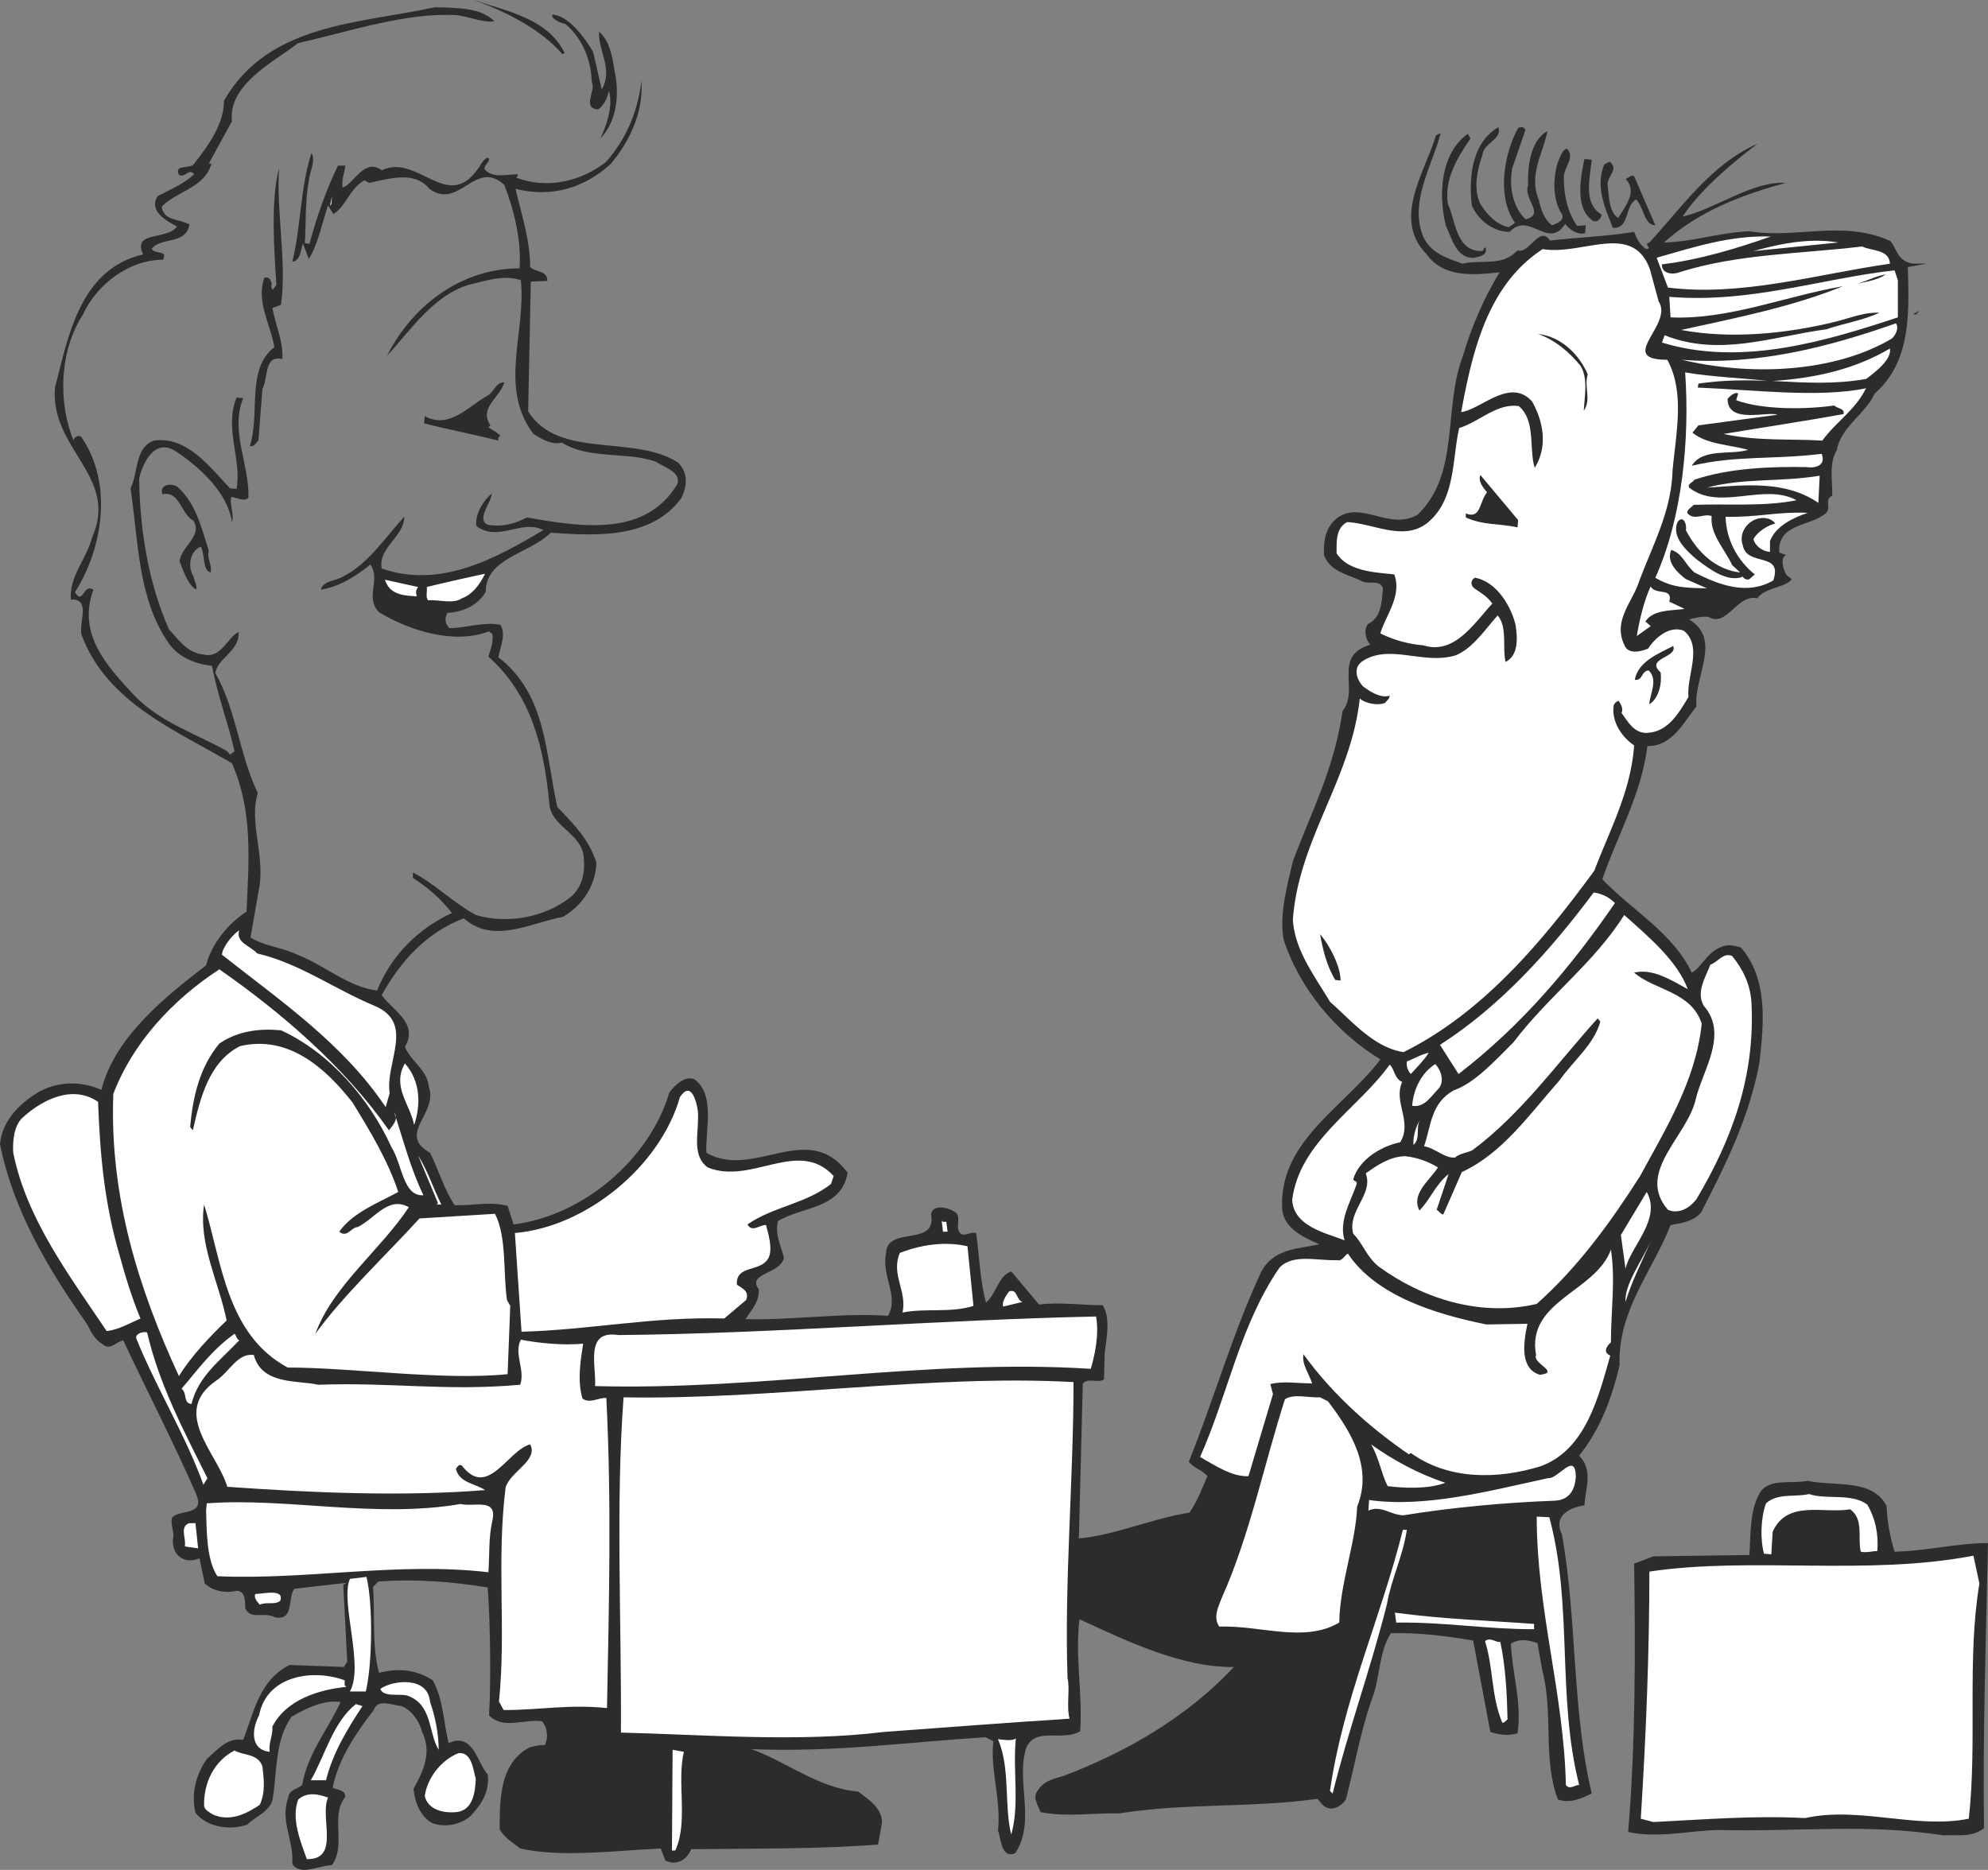 <svg height="270.936" viewBox="0 0 216 203.202" width="288" xmlns="http://www.w3.org/2000/svg"><rect x="0" y="0" width="216" height="203.202" fill="#808080" stroke="none"/><path style="fill:#2d2c2b" d="m250.982 324.753-.216.144c-2.448-2.808-6.264-4.68-9.648-5.904 3.6 1.224 8.064 2.016 9.864 5.76z" transform="translate(-189.638 -318.993)"/><path style="fill:#2d2c2b" d="M243.35 321.297c-1.008.216-2.592-.432-3.96-.648-5.544-.36-11.592 1.728-17.352 3.024-2.736 2.088-7.632 4.536-7.2 8.496l-2.52 4.608h.288c-.72 2.664-3.888 3.024-5.4 4.68.216 1.584 1.944 1.296 3.024 1.944-.432 2.232-2.952 1.296-4.104 2.592.216.72 1.8.072 1.224 1.224-3.672 0-7.2 2.664-8.712 5.976-2.52 3.888-2.736 9.432-1.008 13.68 0-.36.576-.72.864-.36 3.456 5.04 2.304 12.096-.72 16.848.936 1.44.864-1.008 2.016-.288-1.8 4.824 1.512 8.352 4.464 11.52 2.952 3.024 6.84 4.176 10.08 6.048l.288.36.504-.36c-.72-3.168-1.872-6.12-2.448-9.288-1.8-.216-3.6-.864-4.752-2.52-3.312-4.824-3.24-10.944-4.104-16.776.864-1.728.432-4.392 2.52-5.184 3.6-.504 6.048 2.808 8.28 5.184l.72.072c.576-3.312-1.368-6.552 0-9.936l.72.072c-1.44 3.528.648 7.056.576 10.8-.432.504-1.296 0-1.872-.072-.216.792.36 1.944.072 2.736-.432-3.096-3.384-5.904-6.12-7.704-2.232-1.44-3.528 1.152-3.96 2.952.072 5.616 1.008 11.376 3.24 16.416 1.08 1.152 2.016 2.592 3.816 2.736 1.872.432 2.592-1.944 3.744-2.448.144 2.088-2.304 2.808-2.52 4.464 2.232 3.888 2.592 8.784 4.608 13.032-.936 3.024.648 6.408.216 9.936l-1.008 5.76c1.512.936 3.456 1.08 5.112 1.872 2.952 1.152 5.544 3.528 8.64 3.888 1.512-3.744 4.392-6.696 8.136-8.424-1.152-1.512-2.664-2.808-4.248-3.816v-.576c2.232 1.08 4.32 3.24 6.84 4.608 3.384 1.008 7.488.288 10.296-1.944 1.296-1.08 1.584-2.736 1.44-4.176-.072-2.736-3.6-3.456-3.744-5.976-.576-5.976-1.872-11.736-6.624-15.984.216-.792.576-1.512.432-2.448l-.36-.288c-3.816 1.44-8.64-.072-11.952-2.088-1.584-1.584.216-3.528-.936-5.184-1.584 1.296-3.456 2.448-5.4 2.736.288-1.008 1.656-.936 2.448-1.44 2.736-1.368 4.68-4.392 6.624-6.48 0 2.16-2.88 3.384-2.448 5.616 6.336 2.232 12.384-1.08 17.568-4.176-2.376-1.224-4.896 1.368-7.272-.432-.216-1.296.792-2.808 1.656-3.528 0 .936-1.728 2.808-.432 3.384 1.656.288 3.024-.144 4.248-.792 6.12 1.08 12.888 2.088 16.344-3.6.504-1.296-1.44-1.872-2.304-2.448-3.168-1.152-7.272-.216-10.224-2.088-1.08.288-2.16-.36-3.096-.936-3.816-5.04-.792-11.016-1.368-16.704-1.8-.648-3.888.072-5.688.504-3.816 1.152-6.336 4.968-8.856 7.704 2.808-5.544 8.136-9.504 14.4-9.504.216-3.024-.576-6.264-1.656-9.072-3.168-2.88-4.896 2.808-8.136.432-1.656-2.016-4.392-1.08-6.552-.648l-.504-.288c-1.656.936-2.016 2.88-3.384 3.672l-.576-.936c-.648 1.944-1.08 4.176-2.088 5.832l-.648-1.728c-.216.792-.288 1.944-1.152 2.016.936-3.6.864-8.064 2.088-11.808.504.792-.216 2.088-.288 3.024-.432 2.376-.288 4.608-.432 6.768l.504.072c.792-2.952 1.8-5.832 3.096-8.496h.792c-.072.792-.432 1.512-.288 2.376 1.152-.288 2.376-3.312 4.248-1.872 3.888-1.872 7.128 4.608 10.44-.144.36-.432.432-.864 1.008-1.224.648.144-.36.792-.288 1.224.864 1.08 2.448.576 3.6.576.072.144 0 .216-.144.36 3.312 1.296 7.056.432 9.792-1.728 2.16-2.52 3.384-5.328 3.816-8.784.216 3.384-1.224 6.48-3.312 9-2.808 2.592-6.408 3.744-10.368 2.736.576 2.592 1.584 5.472 1.584 8.496.576.576 1.872.36 1.872 1.512l-1.8.072-.288 14.112c3.312 5.256 11.448 2.448 16.272 5.544 1.152 1.152 1.008 2.592.36 3.888-3.24 4.392-9.144 4.104-14.184 3.744-2.304 2.304-7.056 2.736-7.056 6.408-.792 1.44-2.448 2.232-4.176 2.304-.288.648-.288 1.08.216 1.656 1.872 0 3.744-.72 5.544-.36.648 1.008 0 2.376-.216 3.528 5.256 4.032 5.112 10.512 6.408 16.272 1.944 2.016 3.456 3.6 4.248 6.048-.072 2.448-1.512 4.68-3.672 5.904-3.312.576-7.56 3.024-10.728.144-4.032 1.512-6.912 4.68-8.928 8.352 1.224 1.728 4.032 3.024 2.52 5.616.648 1.584 2.448 2.52 2.592 4.32 1.08 2.952-3.528 5.112.144 7.2.936 1.872 1.512 3.96 2.664 5.688 1.944.072 3.816-.432 5.76.072l.648 2.016c7.56-.936 14.76-7.056 16.92-14.328.648-.864 1.728-1.872 2.736-1.44 2.304 1.728 1.152 5.472 1.296 7.992 5.184 2.952 11.016-3.672 15.336 2.16-.648 3.96-4.968 3.672-7.56 5.256-.36 1.584.36 2.664.648 4.032-.504 1.8-4.032 1.584-2.736 3.384.072 1.368-.792 2.232-1.44 3.24 4.824.144 10.584-.72 15.48-.36 1.224-2.088-.72-4.32-.216-6.768.072-3.096 5.544-.648 4.896-4.248.144-1.224 2.016-.72 2.664-.216.72.576-.216 1.728.648 2.376.576.144 1.008-.288 1.584-.144.36 2.52.432 5.328 1.08 7.56 1.152-1.008 1.296-2.88 2.736-3.384l3.024 3.6c2.232-.288 4.896.072 6.912.072.864 1.368.432 3.528.216 5.184l-.072 2.88c-.648.432-1.728-.216-2.304.432l-.432 16.848c3.96-.36 7.92-2.16 12.024-2.808.936-1.368 1.296-2.52 1.944-3.96-.576-.72-1.512-.864-2.016-1.584 2.808-6.984 4.68-13.752 7.848-20.592 1.368-2.592 4.032-2.52 6.336-3.024-1.656-.72-3.744-1.656-4.032-3.672-.504-7.488 6.696-11.16 10.656-16.416-4.824-2.952-8.784-7.704-10.512-13.032-.504-2.664.432-6.048 1.008-8.496 2.16-5.76 4.464-10.008 5.4-16.344 1.872-2.304-1.152-5.976 3.024-7.2-.432-.432-.792-1.44-.288-2.232 1.512-.72 1.512-2.448 1.656-3.888-.36-1.08-1.656-.288-2.448-.864-1.44-.648-3.312-1.008-3.96-2.736-.072-1.584.144-3.096 1.512-4.104 2.592-1.8 5.616 1.44 8.64-.288 4.68-4.464 2.736-11.592 4.968-17.352.864-2.952 2.232-6.192 3.96-9-2.736.288-6.048.648-7.92-1.944-3.816-3.888-.144-9 1.008-12.96l.504-.216c-.936 3.6-3.456 7.488-1.872 11.304.864 1.8 2.664 2.304 4.248 2.88 2.232-.504 4.248.36 5.976-1.44 1.296.432 2.376-2.808 3.528-1.08 3.312-.36 5.976-.432 9.144-.936.288.72.504 1.296 1.296 1.872.792-.072-.36-.504.36-.72 3.528-3.816 6.696-8.496 11.736-10.728-2.736 2.088-6.192 4.968-8.136 7.92 3.672-.864 7.56-3.888 11.232-3.672-4.536 1.224-9.432 3.024-13.248 6.48 3.168-.072 5.976-1.08 9.288-1.224 5.04.864 10.152-1.296 15.336 1.08.576.72.72 1.8 1.728 2.232.648.36 1.44.144 2.16.216l-2.016.36c.144 4.968.36 10.296-3.6 13.752-1.008 2.232-3.672 3.6-4.104 6.12-.864 1.44-.504 3.096-.504 4.968-.936.504-.072 1.152-.648 1.872-1.656 1.512-5.328 1.08-5.112 4.32l.792.288c-.72.072-.432 1.656.072 2.232l.504.36c-.648.936-3.024.936-3.744 2.088-2.232-.504-3.312 3.24-5.328 2.016-.792-.072-1.584.144-2.088.288 3.6 2.16.504 6.192.792 9.432-1.368 1.728-2.664 4.392-5.328 4.32-.648 5.256-3.24 9.648-4.896 14.472 3.024 3.24 7.632 5.76 9.72 10.152 1.008-.504 1.656-2.232 3.24-2.808.72-.288 1.296-.144 2.088.072 2.952 3.384 2.52 8.208 2.016 12.528-1.08 5.904-3.672 11.088-6.336 16.272-.864 1.008-2.16 1.152-3.312 1.368-2.016 5.112-5.76 9.288-5.544 15.264-.864 3.6-2.088 6.912-4.392 9.792 1.584 1.584.648 3.672.576 5.4-1.512.216-3.456 1.08-2.448 3.168 1.656 9.144 1.08 19.152 3.24 28.152-.936.432-2.304 1.152-3.672.648-1.656-4.248-.504-9.432-1.656-13.824l-.576-3.168c-.792-.288-1.944-.576-2.88.072.144 3.312 1.224 6.408.72 9.72-.936.288-1.872.216-2.952-.144l-1.872-9.936c-3.096-.504-5.832-.864-8.928-.792-1.368 2.088-1.152 4.896-2.088 7.2-1.224 3.528-1.872 7.272-2.808 10.872-.576.864-1.8 1.44-2.592.504l-.504-.576c-7.128 1.008-14.328.432-21.528 1.584-2.808-.072-5.76.432-8.568-.144-.288-.864-.936-1.584-.216-2.448.72-1.08 2.016-1.224 2.808-1.512 6.624-2.52 13.248-6.264 18.432-11.808-5.616.072-11.448-2.736-16.776-5.184-.504 4.032.36 8.064.072 12.168-1.944 1.152-4.752-.504-5.832 1.728-1.224 3.672 1.08 8.064-1.224 11.52-1.512.648-1.512-1.512-1.872-2.448.36-3.384-.864-6.552-.504-9.72l-.864-.432c-8.928.576-16.416 1.656-25.416 1.296 3.96 1.44 7.272 4.248 11.592 4.608 1.152.864 2.592 1.8 2.592 3.384l-.432 2.376c-6.408.504-13.752.432-20.304.504-.432 1.08-1.512 1.872-2.808 1.224l-.504-1.296c-4.896.216-10.656 1.008-15.264 0-.792-.648-1.728-1.152-2.232-2.088 0-3.24 0-7.272 3.312-8.928.504-.072.936-.288 1.584-.216.504-.936.144-2.16-.288-2.592-1.944-.288-4.248.936-5.76-.648.216-3.816.144-9.792-.144-13.896-3.96-.648-7.848-.936-11.88-.648l-.576.576c.216 3.096-.144 6.48.648 9.36 2.088-.576 4.032-.36 5.832.792 1.152 2.088 1.152 4.464 1.728 6.84 2.664-1.296 3.168 2.304 4.248 3.384.216 1.872-.648 3.24-1.872 4.536-1.152 1.008-2.808 1.224-4.104.792-1.368-.72-1.944-2.304-2.088-3.744 1.08-1.944 2.016-3.96.936-6.192-.288-1.152-1.152-2.376-2.232-2.808-.936-.072-2.592-.864-3.024.432-1.944 2.52-3.816 5.256-4.464 8.424.504.288 1.368.216 1.368 1.008-1.656 2.088.144 5.184-1.44 7.416-1.584.072-3.456 1.224-4.32-.144.216-2.52-1.368-4.608-.432-7.2.072-.864 1.08-.936 1.512-1.368.576-3.384 2.808-6.048 4.176-9-1.8-.288-3.672.648-5.328 1.584-1.8 2.52-1.584 5.904-2.016 8.712-.144 1.584-2.016 2.16-2.808 3.024-1.872.648-4.392.288-5.616-1.296-.504-2.088.072-4.176 1.224-5.832 1.152-1.008 2.232-2.376 3.96-2.088 1.152-2.952 1.728-6.48 5.04-8.136l5.904.216.36-.576-.432-8.352c.144-.072.432-.216.36-.432h.36c.144 3.816.432 7.704.72 11.592l1.08.144c.216-3.744.36-7.92-.288-11.736l-7.56.864c-.72 1.008 0 3.528-2.088 3.096-1.224-.648-2.664.36-3.24-1.008 0-.792 0-1.872-.936-1.872-1.152.288-2.52.072-3.456-.792l-.576-2.736c-1.728.72-3.024-.432-2.88-2.088.216-.936-.36-1.512-.072-2.376.864-.864 3.6-.144 2.592-2.52-2.448-5.616-5.328-11.16-7.92-16.704-.792.144-1.368 1.152-2.232.432-.936-.576-1.224-1.296-1.728-2.232-4.32-6.12-7.992-12.384-9.432-19.512.216-2.52 2.088-4.392 4.104-5.616 2.088-1.224 4.68-1.296 6.912-.288 1.44-5.76 6.984-10.152 11.376-13.536.576-2.304 2.376-4.536 4.392-5.832.288-5.904.648-11.088-1.584-16.128-5.976-3.528-13.608-6.552-16.344-13.968-.288-1.296.864-3.528-.72-3.816h-.432c-.216-2.52 1.728-4.464 2.304-6.768 2.952-6.624-4.608-9.576-4.032-16.272 1.44-5.616 2.736-12.888 9.576-14.472-1.224-2.592 2.592-1.512 3.672-3.024-1.008-.576-3.168-1.656-2.088-3.312 1.368-.72 2.808-1.296 3.96-2.376-.576-.72-.936.432-1.656.072-.576-1.224 1.296-.576 1.656-1.224 1.584-2.016 3.24-4.32 3.24-6.84 4.824-8.424 14.688-8.352 22.896-10.152 2.376.072 4.968 0 6.48 1.512zm111.6 162.576c.432 3.24 1.08 6.552 1.08 9.648-.792.432-2.016.504-2.952.216.648-1.512-.504-3.24-.288-5.112 0-1.584-.072-3.168-.576-4.464.864-.144 1.8-.432 2.736-.288zm-4.176.432c1.008 2.952.288 6.696 1.584 9.576l-1.8-.072c.432-3.168-.864-6.192-1.296-9.36.576.288.864-.36 1.512-.144zm-1.44 9.072-7.56-.432c0-2.664 1.944-4.968 2.088-7.776 1.44-.216 2.88-.144 4.176-.648zm-8.856-8.352c-1.584 6.408-3.528 12.672-5.616 18.864-1.656-.432-2.304-2.16-2.664-3.6l.072-2.592c1.656.432 2.808-.288 3.888-1.152l1.944-12.312z" transform="translate(-189.638 -318.993)"/><path style="fill:#2d2c2b" d="m254.078 324.609.936 4.104c1.296-2.16-.432-4.32-.288-6.264 1.08.864 1.44 2.592 1.656 4.104.576 2.52.36 5.544-1.512 7.488.504-1.08 1.44-3.312.936-5.184-.216.864-.504 1.512-1.152 2.016-1.872-.072-.216-2.088-.72-2.952-.072-2.448-1.008-4.752-2.88-6.336-.576-.072-1.656-.648-1.368-1.008 1.728.144 3.384 2.376 4.392 4.032zm99.864 12.671c-.36 2.089.072 4.177 1.44 5.545 2.232-.504-.288-2.232.288-3.672-.072-1.944.216-4.896 2.088-5.904-.36 2.16-2.088 4.752-.936 7.416.216 1.008.576 2.16 1.44 2.808.648-.216 1.584-.648.936-1.44-1.008-1.728-.864-4.896.288-6.624l.36-.288c1.08 1.008-.432 2.088-.288 3.312 0 1.872.432 3.672 1.44 5.112l.936-.072-.072.864c-.864.216-1.728-.432-2.16-1.008-1.872 2.88-3.888-1.44-6.048.864-1.728 0-3.384-1.224-4.104-2.88-.36-3.24.072-6.84 2.88-8.496.504 1.296-1.656 1.728-1.728 3.024-.576 1.656-1.008 3.672-.216 5.328.72 1.152 1.728 2.232 3.096 2.52.216-.216.432-.216.648-.504-2.016-2.88-1.152-7.56.36-10.296.36-.144.576-.144.792.216z" transform="translate(-189.638 -318.993)"/><path style="fill:#2d2c2b" d="M349.406 334.04c-1.368 2.017-2.88 4.393-2.448 7.129.864 1.872.864 5.184 3.744 5.112.072-.144.216-.216.144-.36h.216c.216.864-.72.936-1.224 1.08-1.944.144-2.448-2.088-3.096-3.456-.864-3.384-.576-7.92 2.376-10.008zm13.176 2.305c-.216 2.16-.936 4.752 1.08 5.976-.072.576-.72 1.008-1.152.504-1.728-1.368-1.152-4.536-.72-6.552zm1.728 2.735c.144 1.297.144 2.953 1.152 3.6.72-1.223 2.16-2.88.792-4.247.36-.072.576-.504.936-.288l2.304 5.328c-1.224 0-1.224-1.944-2.088-2.808-1.296.72-.648 3.168-2.52 3.096-.864-2.16-1.944-4.536-.936-6.912.288-.072.576-.504.792-.072.648.72-.504 1.44-.432 2.304zm-144.144 13.033-.936.36c.36 1.872 1.224 3.744 1.08 5.544-2.016-.504-1.512 2.088-2.16 3.24l-.432 5.616c-.288.216-.432.72-.936.576 1.152-3.528-.432-8.352 2.664-10.728-.432-2.592-2.016-4.968-1.08-7.56.576-.072.576.144.792.576 0 .216-.144.576.144.72l.36-.504c-.216-3.672-.648-9.072.288-12.672-.288 4.896.864 10.296.216 14.832z" transform="translate(-189.638 -318.993)"/><path style="fill:#fff" d="M382.022 344.697c-3.672 1.296-7.704 2.52-11.808 3.024-.072 1.008 1.152 1.152 1.872.864 6.336-2.016 13.392-2.016 19.872-2.808 1.008.504 2.952.288 3.024 1.872-7.992 1.152-16.2 3.6-24.12 2.592l-1.224-3.24c4.032-1.152 7.992-2.448 12.384-2.304z" transform="translate(-189.638 -318.993)"/><path style="fill:#fff" d="M380.15 346.28c2.376-.647 5.832-1.511 9.216-.935zm-154.656-4.895.216-1.08-.072.864zm144.36 10.368c1.656 2.52-4.68 6.336.936 6.336 1.944 3.528.936 8.064.576 12.024-.144 4.536-2.16 8.064-3.672 12.168-.72 2.16-2.808 4.176-1.584 6.768.432 1.152 1.872.72 2.592.432.864-1.296 2.376-2.52 3.888-1.944 2.088 1.728.288 4.824.504 7.2-1.008 1.656-2.16 3.744-4.392 3.888-1.44.144-2.16-1.152-2.88-2.16.216-.504-.072-.864-.288-1.296-.216 0-.576.288-.576.576-.216 1.728.936 3.384 2.232 4.248-.36 5.04-2.664 9.216-4.32 13.608-5.544 7.56-12.024 15.408-20.736 19.728-3.24-.504-5.616-3.384-7.992-5.472-1.656-2.808-3.816-5.544-4.032-8.928.648-8.784 6.336-15.264 7.272-24.048.36.432 1.8.864 2.736.504.144-.216.504-.432.504-.792-.936.288-2.016-.36-2.88-1.008-.576-.576-1.224-1.944-.072-2.736 2.952-1.944 6.624.432 10.152-.648 1.872-.792 3.168-2.808 4.536-4.32 1.08 1.224.504 3.528.864 5.04 1.44-.72 1.296-2.664 1.08-4.032-.504-2.088-2.088-4.68-4.392-5.112-.504.216-.504.864-.072 1.152.792.576 1.296.792 1.944 1.656-1.944 2.088-4.104 5.616-7.488 4.536a12.942 12.942 0 0 1-4.68-1.296c.576-1.944 2.376-4.104 1.512-6.408-1.656-.216-4.968-.216-6.264-2.304 0-1.368-.072-2.736 1.152-3.384 2.88.144 6.048 2.088 8.64.144 3.168-2.52 2.736-6.912 3.528-10.368 2.16-.648 4.104-2.736 6.48-2.376 1.872 1.584 1.08 4.68 1.728 6.696 1.44-2.304.936-5.04-.288-7.2-2.376-2.664-5.544.864-7.704 1.152 1.224-6.624 2.88-13.824 8.856-17.712 4.32.72 9.792-3.024 11.664 2.232z" transform="translate(-189.638 -318.993)"/><path style="fill:#fff" d="M395.846 349.449v4.032c-7.632 2.52-16.992 5.4-25.632 2.736l.288-.792c5.976 2.376 11.664.144 17.568-.648 1.944-.648 4.104-1.008 5.76-1.8-1.584-.072-2.952.504-4.608.936-5.472 1.368-11.592 1.944-16.92.936 5.904-1.296 12.096-2.52 17.568-4.752-6.264 1.08-12.456 3.672-18.72 3.384l-.144-2.232c8.784.72 16.272-1.944 24.48-2.88z" transform="translate(-189.638 -318.993)"/><path style="fill:#2d2c2b" d="M394.55 348.8c-1.008.72-2.376.793-3.528 1.153 1.368-.36 2.088-.864 3.528-1.152zm2.952 4.32.72-.36-.432.433z" transform="translate(-189.638 -318.993)"/><path style="fill:#fff" d="M395.198 355.785c-6.48 3.816-15.624 4.032-22.824 2.304 8.064.648 15.912-1.368 23.256-3.96.36.504 0 1.224-.432 1.656z" transform="translate(-189.638 -318.993)"/><path style="fill:#2d2c2b" d="M362.15 359.673c-.432 1.44.432 2.664-.432 3.96.072-1.512.504-3.528-.36-4.896-1.296-1.584-2.808-2.808-4.608-3.456 2.52.288 4.464 2.232 5.4 4.392z" transform="translate(-189.638 -318.993)"/><path style="fill:#fff" d="M392.39 360.177c-3.384.576-6.192.432-10.152.216 4.464-.288 8.856-1.224 12.744-3.528.216 1.152-1.512 2.52-2.592 3.312z" transform="translate(-189.638 -318.993)"/><path style="fill:#fff" d="M381.662 360.393c-2.448-.144-5.112-.072-7.488.288l-.072.432c5.832.216 13.104 1.152 18.288.072-1.224 2.448-3.24 3.6-4.752 5.688-3.816-.216-6.984.072-10.728-.72 4.248-.72 8.64-1.368 13.032-2.16.144-.648-.648-.576-1.008-.936-2.952.432-7.776.504-10.656-.576l.216-.72c-.288-.216-.864.216-1.152.576 0 2.808 4.392 1.296 5.4 1.728l-8.568 1.152-.648.792c1.584 1.296 4.032 1.296 6.048 1.872-1.872.576-4.968-.216-6.12 1.728 4.824-1.152 8.784-.648 14.112-1.296.504 1.296-.72 1.584-1.656 1.44-3.6-.072-8.352.072-12.168 1.368-.144.288-.792.432-.576.864 3.312 2.592 8.136-.576 11.664 1.368-3.528.72-7.704.36-11.16.504-.288.288-.72.504-.72.864.72.936 1.872 0 2.664.36-.216 1.944 1.44 3.6 2.232 5.328l.864.792c-2.664-.288-4.68-2.232-5.904-4.608.144-.504-.216-1.656-.864-.936-.792 1.656 1.008 3.24 2.016 4.104 1.512 1.152 3.456 2.592 5.112 1.872-.216 0 .288.504.648.288l.576-.504c-1.944-1.584-3.096-3.816-3.168-6.264 3.528.072 5.616-.576 8.928-.432-1.512.504-3.528 1.44-4.104 3.096v1.152c-.864-.072-1.584-.648-1.8-1.368.432-.864 1.584-1.512 2.376-1.728-.504-.648-1.44-.72-2.16-.432-1.08.432-1.8 1.656-1.368 2.808.432 2.376 4.392.648 3.312 3.816-2.808 1.656-5.904.504-8.568-.864-1.08-.936-1.296-2.088-2.52-2.448-.576 1.296.648 2.448 1.584 3.168l2.304 1.008c-2.16-.072-3.672 0-5.616-1.152 2.952-6.552 3.744-15.12 3.24-22.32 2.808.504 6.768.648 8.928.936z" transform="translate(-189.638 -318.993)"/><path style="fill:#2d2c2b" d="M244.43 360.537c-.432 1.656-2.808 2.736-1.512 4.68l-.216.216c.432.288.936.504 1.296.936-.288.144-.216.36-.216.504-2.232-.576-5.544-1.224-8.064-1.872l.072-.792c2.664 1.512 4.824-1.152 6.84-2.232.72-.432.864-1.44 1.8-1.44z" transform="translate(-189.638 -318.993)"/><path style="fill:#fff" d="M387.206 373.64c-3.6-2.447-7.848-1.943-12.096-1.655 3.96-1.08 7.848-.576 12.24-1.296z" transform="translate(-189.638 -318.993)"/><path style="fill:#2d2c2b" d="M354.518 376.305c-1.872-.432-3.744-.216-5.616-1.08v-.432c1.656.648 1.44-1.224 2.304-2.304-.432-.504-1.008-1.224-.72-1.872l4.104 4.896zm-142.2 2.52c-.216.864.36 1.44.216 2.376-.936-.216-.576-1.944-1.08-2.808-1.224.504-1.44 2.232-.792 3.24.072.504.432.936.288 1.44-.936-.576-1.368-2.016-1.8-3.096.216-1.656 2.52-2.736 1.512-4.392-1.368-.72-1.512-3.312-3.384-2.88-.36-1.152 1.08-1.224 1.656-.792 2.016 1.8 2.592 4.464 3.384 6.912z" transform="translate(-189.638 -318.993)"/><path style="fill:#fff" d="m371.006 384.369 1.656.792c-1.512.216-3.384.072-4.248 1.368l.576.504-1.512 1.08c.288-1.656.72-3.672 1.512-5.4.504 1.008 2.448.072 2.016 1.656zm-128.664-3.024c-.504 1.008-1.296 2.232-2.52 2.664-.936.648-2.376.144-3.672.216-.288-.36-.072-.936-.144-1.44a200.453 200.453 0 0 1 6.336-1.44zm-7.272 1.44c-.216.288-.288.504-.144 1.008-1.368-.072-2.952-.144-3.456-1.8z" transform="translate(-189.638 -318.993)"/><path style="fill:#2d2c2b" d="M371.438 389.193c.504 1.296-3.096 1.296-1.368 2.88.144 1.152-.144 2.736-1.224 3.456 0-1.008 1.008-2.664-.072-3.672-.792 0-.648 1.152-1.512 1.008.36-2.016 2.664-2.88 4.176-3.672z" transform="translate(-189.638 -318.993)"/><path style="fill:#fff" d="M365.102 417.129c-4.752 6.912-10.152 13.32-16.992 18.576l-2.016-3.168c6.624-4.248 12.024-10.296 16.704-16.56.936.144 1.656.504 2.304 1.152z" transform="translate(-189.638 -318.993)"/><path style="fill:#fff" d="M373.022 426.489c-1.728-.936-3.816-2.304-5.832-1.8 2.232 1.944 6.192 2.016 7.344 5.544-.648 6.192-3.888 11.376-6.696 16.56-3.168 4.968-6.696 9.864-11.232 13.896-6.12 1.44-12.384-.576-17.136-4.032-1.368-1.08-1.728-2.52-2.808-3.6-.648-2.52 2.232-4.248 1.368-6.552 1.296-.936 2.592-1.8 4.248-1.872 1.368.144 2.52.576 3.6 1.224-.936 1.44-2.952 2.88-2.016 4.68 1.152-1.152 1.728-2.808 3.168-3.96l-1.296 3.888c.288.144.432.504.72.504l2.016-4.608c4.392-2.016 7.344-6.264 10.584-9.936 1.584-2.232 3.744-3.888 4.464-6.408l-.288-.36c-4.248 4.68-8.28 10.368-13.608 14.328-.576.288-1.44.36-1.872.792-1.08.144-2.16-1.008-3.384-1.224.792-2.304.72-4.608 3.168-6.048 2.304-.792 4.464-3.168 6.552-5.256 3.816-5.04 8.784-8.64 12.024-13.824 2.664 2.376 5.76 4.968 6.912 8.064z" transform="translate(-189.638 -318.993)"/><path style="fill:#2d2c2b" d="m335.294 425.553-.576-.072c-.936-1.512-1.368-3.384-1.656-4.968 1.08 1.224 2.232 3.528 2.232 5.04z" transform="translate(-189.638 -318.993)"/><path style="fill:#fff" d="M379.934 427.857c.432 8.064-2.088 14.904-5.976 21.456-.72.936-1.872 1.656-3.096 1.152-3.528-4.104 2.088-7.92 3.024-12.024.72-3.096 3.6-7.056.864-10.152-.864-1.512.216-3.096.72-4.464.864-.288 1.368-1.368 2.376-.936 1.224 1.512 1.944 3.096 2.088 4.968zm-162.36-5.257c4.608 1.08 8.424 3.889 12.744 5.689 4.464 1.872 1.152 6.12 1.656 9.504l-.432 1.512c-4.608-6.912-11.592-11.664-17.784-16.56 0-.648.936-2.016 1.872-2.664-.432 1.368 1.296 1.728 1.944 2.52z" transform="translate(-189.638 -318.993)"/><path style="fill:#fff" d="M231.902 441.825c.36-.504 1.08-1.152.576-1.944.936 2.88 1.8 6.192 3.168 9-2.232.144-2.304-3.384-3.456-5.184-2.376-5.256-6.696-10.296-12.024-12.744-2.376-.216-4.68.072-6.696 1.44-2.088 2.52-2.88 5.688-3.168 9.072l.288.36c.792-3.456 1.728-7.416 5.112-9.144 5.112-1.224 9.144 2.16 12.24 6.12 1.944 3.168 3.816 6.264 4.968 9.72-2.088 1.152-4.968 2.232-6.408 4.32.864.72 1.296-.504 2.016-.504 1.944-1.008 3.312-3.384 5.544-2.16-3.096 4.68-8.28 8.568-10.152 13.752 3.024-4.176 7.632-8.496 11.304-12.528l8.208-.504c1.296 2.592.864 6.336 1.296 9.36l.36.648-.288 7.416c-6.984.72-16.992-.72-23.904-.72-6.624-3.6-7.128-11.376-9.072-17.712-.648 4.248 1.584 8.352 2.448 12.6-1.728 1.656-3.816 3.816-5.184 6.048-4.32-9.36-7.56-19.44-7.128-30.672 2.088-5.472 6.336-10.152 11.52-13.536 6.696 4.68 13.464 10.44 18.432 17.496zM344.87 433.4c-.432.72-1.224 1.513-1.944 2.305-.288-.288-.504-.792-.432-1.368.792-.288 1.584-.792 2.376-.936zm1.08 3.889c-.864.864-1.512 2.088-2.88 1.872.144-1.8 1.008-3.6 2.52-4.536.648.72 1.008 1.872.36 2.664zm-3.96-.72c-1.008 2.16 1.152 4.32-.216 6.552-2.088.432-4.464 1.872-5.112 4.032.144.288.504.144.36.576-.648 1.872-1.944 3.96-1.296 6.048-2.016-.792-5.544-1.512-5.688-4.392.792-6.336 7.128-9.864 10.584-14.688.504.36.504 1.512 1.368 1.872zm-107.352 4.68c-.432-2.232-2.448-4.176-1.008-6.696 1.728 1.944 1.728 4.536 1.008 6.696zm30.816-1.584c.216 2.232-.792 4.824 1.08 6.192 4.752 1.944 9.864-3.24 13.68.936l-.288.864c-2.736 2.16-6.264 2.448-9.072 4.392.504.936 1.368 0 2.016.072.288 1.08.72 2.592.288 3.528-.792 1.656-3.6.72-3.456 2.952.648.432 1.368.72 1.008 1.656l-2.376 2.016c-7.92-.216-14.4 1.224-22.032 1.44l-.72-10.728c7.704-.648 15.768-7.2 17.928-14.76 1.224-1.872 1.8.504 1.944 1.44zm77.76 3.744c-.072-.792.216-1.944.72-2.736-.504.792.072 2.088-.72 2.736z" transform="translate(-189.638 -318.993)"/><path style="fill:#fff" d="M200.294 438.729c.216 5.976.72 11.088 2.304 16.56.648 2.376 1.368 4.752 2.304 6.984-1.152.504-2.376 1.224-3.672 1.368-4.176-6.192-8.712-12.24-10.152-19.368-.072-1.08 0-2.952 1.08-3.888 2.16-1.944 5.4-3.528 8.136-1.656zm165.96 18.144-.504-3.672 2.808-4.68c1.656 2.952-1.8 5.976-2.304 8.352zm-128.664-6.984h-.504l.144-.144-2.16-5.184c1.08 1.728 1.656 3.6 2.52 5.328zm128.664 10.584c-.144-1.944 1.872-4.536 2.808-6.768-.936 2.232-2.088 4.392-2.808 6.768zm-73.8-8.713.144 1.08h-.504l-.144-1.223c.072.216.288.144.504.144zm72.216 13.105c-.432.36-.936 1.08-.072 1.44-1.296 4.536-2.664 10.224-7.56 12.024-4.68 1.44-10.008 1.512-14.112-1.44l-.216.144c-4.104-2.808-8.208-6.408-11.448-10.872-.216 1.08.648 2.16.936 3.168-1.512 0-3.168-.288-4.536.072l.288 1.08-2.664 8.928c-1.8.072-3.6-1.152-5.256-2.088 3.024-6.768 4.32-14.328 8.64-20.592 1.512-1.512 4.032-.72 6.264-.792.504.144.792-.504 1.152-.72 3.024 4.536 9.36 6.552 15.048 7.704l4.464-.072c-.432 2.016-.864 4.896 1.368 5.544 2.232-.288-.864-1.224-.432-2.16-1.08-5.904 6.48-6.84 8.136-11.448.504 3.384 0 6.48 0 10.08zm-69.264-3.96c-2.52.792-5.184.216-7.704.72.504-2.376-1.296-4.176-.288-6.48 2.232-.864 4.824-1.296 7.344-.72zm5.328-.432-2.088.504c-.216-.36.288-1.224.648-1.656.936-.288.72.936 1.44 1.152zm7.992 1.584c.36 1.944-.144 4.248-.576 5.688-17.856-1.152-35.712 2.376-53.856 1.872.144-2.232-1.152-6.12 2.52-5.544 16.704-.144 34.776-1.656 51.912-2.016z" transform="translate(-189.638 -318.993)"/><path style="fill:#fff" d="M252.998 465.009c-.288 1.872-.648 4.032-.072 5.976.864.576 1.728-.144 2.592-.072.576 11.52.288 22.392.072 33.696-4.176-.432-7.272.216-11.232.216l-.504-.936c.792-7.776-.288-15.192.72-23.256.504-1.728 3.6-2.952 2.664-4.68-2.448.648-4.608 5.976-7.416 2.304-.288-.216-.504.144-.648.36.36 1.512 2.088 1.584 3.168 2.304-9 .72-18.936.288-28.008-.36-1.08-3.672-6.192-8.064-1.224-11.52 1.512-1.008 2.304-3.024 4.104-2.808.864 3.312 4.896 2.736 6.984 3.24 7.992-.288 13.896.72 21.96 0 .576-1.584-.72-3.384.072-4.896 1.872.36 4.536.648 6.768.432z" transform="translate(-189.638 -318.993)"/><path style="fill:#fff" d="M215.63 464.649c-2.016 2.16-4.464 3.888-5.184 6.912-.936-.072-.432-1.152-1.08-1.656 1.728-2.016 3.24-4.176 5.76-5.976.216.288.216.576.504.72zm-10.008-.864c1.296 5.616 3.96 10.656 6.552 15.84l-.432.72c-1.944-5.4-5.184-10.656-7.272-15.84-.216-.504.576-.864 1.152-.72zm100.656 5.4c0 10.584-1.008 21.816-.648 32.184.288 1.152-.144 3.024.216 4.392-6.696.432-13.392.936-20.16 1.44-9.288 1.152-19.584.288-28.584.072.072-12.384-.576-24.84.288-36.432 16.128.288 33.408-2.52 48.888-1.656zm27.648 2.088c2.52 3.312 4.896 7.2 3.168 11.448-.144 3.96-1.872 8.28-1.944 12.6-3.816 2.232-8.496.288-13.032.432-.72-1.008-.072-2.232.288-3.168 3.024-6.768 4.536-14.328 6.84-21.528.936-.648 2.592-.144 3.816-.216zm12.744 8.856c-1.872.72-4.608.576-6.264.36-.72-1.44-.936-3.096-1.8-4.536 2.52 1.8 5.256 3.24 8.064 4.176zm14.184-.72c-.072 1.512-.72 2.592-2.304 2.664-5.616.216-11.016.72-16.416 1.584-1.368 0-2.448-1.152-3.816-.504l.072-1.152c6.192.864 13.104-1.008 19.44-2.376 1.08.144 2.952-2.952 3.024-.216z" transform="translate(-189.638 -318.993)"/><path style="fill:#2d2c2b" d="M394.622 482.649c.072 1.728.36 3.312.864 4.968 3.384-.072 6.84-.936 10.152-.936-.216 10.296-.576 20.736-.432 30.96-1.224 1.08-3.096.72-4.464.792-8.352-1.296-15.624-.36-24.48-.576-3.024.072-6.624.936-9.72.216.792-9.432.792-19.512.648-29.16l2.088-.792 10.44-.144c.144-2.232 0-4.968 1.224-6.912 1.08-1.44 3.384-.792 5.112-1.152 2.952.648 6.984-.288 8.568 2.736zm-4.392 2.808-.144 2.304c-2.16.432-4.32.432-6.336.216.144-1.152-.288-3.312 1.656-3.312 1.296.288 4.248-1.152 4.824.792z" transform="translate(-189.638 -318.993)"/><path style="fill:#fff" d="M392.534 482.505c.864 1.512 1.224 3.168 1.08 5.04-.576 0-1.152.216-1.8.072-.36-1.512.36-3.528-1.152-4.608-2.88.504-6.84-1.08-8.424 2.448l-.144 2.448-.792-.072c-.432-1.584-.36-3.888.216-5.472 1.296-1.152 3.096-.648 4.68-1.008 1.944.648 4.608-.144 6.336 1.152zm-34.56 1.368c2.592 9.576.792 19.368 3.24 29.088-.504 0-1.008.576-1.44 0-.216-9.936-3.168-19.008-3.168-29.16zm-15.48 1.367c-.432 2.88-1.728 5.473-2.16 8.065-1.728 6.912-4.176 13.608-5.904 20.592l-.288-.288c1.44-10.008 5.544-18.792 7.92-28.368zm62.208 5.833c-1.368 8.208-.216 17.28-1.152 25.56-5.76 1.152-11.88-1.368-17.784-.072-5.688-.288-10.656.144-16.488.432l-1.368-.36c.576-9 .936-18.216.936-26.856 11.088-1.656 23.616.504 35.208-1.728zm-161.568-6.84c-.432 1.944-.288 3.744-.432 5.616-9.864-1.152-19.656.864-29.448.432-1.224-1.872-1.152-5.112-1.224-7.128l.072-.792c8.712-.648 18.36 1.656 27.576.072 1.44.36 4.032-.72 3.456 1.8zm-31.968 3.024-1.44-.216c.144-.936-.576-2.088.432-2.52h.72zm145.152 8.208v.576c-5.328 0-9.648-.792-14.976-.72l-.144-1.08c5.4.72 10.296.864 15.12 1.224zm-136.224-2.52c-.576.504-1.512.072-2.232.432-.216-.288-.648-.648-.504-1.152 1.08-.072 3.168-.576 2.736.72zm132.552 4.464c.576 2.664.72 5.544.792 8.424-.216.144-.36.432-.576.36-1.224-2.952-.936-5.832-1.872-8.856.576-.504 1.224.216 1.656.072zm-125.568 4.176c.072.216-.144.576.216.72-2.952.288-6.552 1.368-8.064 4.32.072 1.008-.432 1.728-.288 2.736-2.16-.216-1.944-2.52-1.152-3.96.792-4.248 5.688-5.112 9.288-3.816zm9.288 2.375c.576 1.585.936 3.529.936 5.185-1.152-1.872-.648-4.968-3.456-5.904-.792-.216-2.592.216-2.88-.72 1.296-.936 5.184-1.44 5.4 1.44zm-7.344.433c-1.656 2.52-3.24 5.112-3.96 8.064h-1.656c1.584-2.736 2.376-6.264 4.896-8.28zm.432-14.04c.72 2.88.648 9.504-.072 12.456h-1.728c1.584-2.808-1.08-9.72 0-12.24zm70.56 17.567c-.36 3.385.432 7.129-.504 10.44-.792-3.167-.072-7.2-1.44-10.367.72.072 1.44.216 1.944-.072zm-36.072 1.44c-.792 3.313.504 7.633-.936 10.729h-.36l.072-10.944zm-22.608 2.953c-.072 1.44-.288 3.384-2.088 3.6-1.512.144-3.096-.288-3.456-1.728.216-1.8 1.656-3.888 3.672-4.68 1.44-.144 1.584 1.8 1.872 2.808zm-23.184-1.368c.144 1.296.36 2.808-.288 4.176-1.368.936-3.168 1.872-5.04 1.08-.36-.216-.936-.504-1.008-.936-.072-2.52 1.08-4.896 3.312-6.048.936.576 2.52.288 3.024 1.728zm7.128 3.384c-.936 2.16 1.368 6.768-2.304 6.696-.648-1.872-1.728-4.32-.936-6.48 1.008-.864 2.16-.576 3.24-.216z" transform="translate(-189.638 -318.993)"/></svg>
